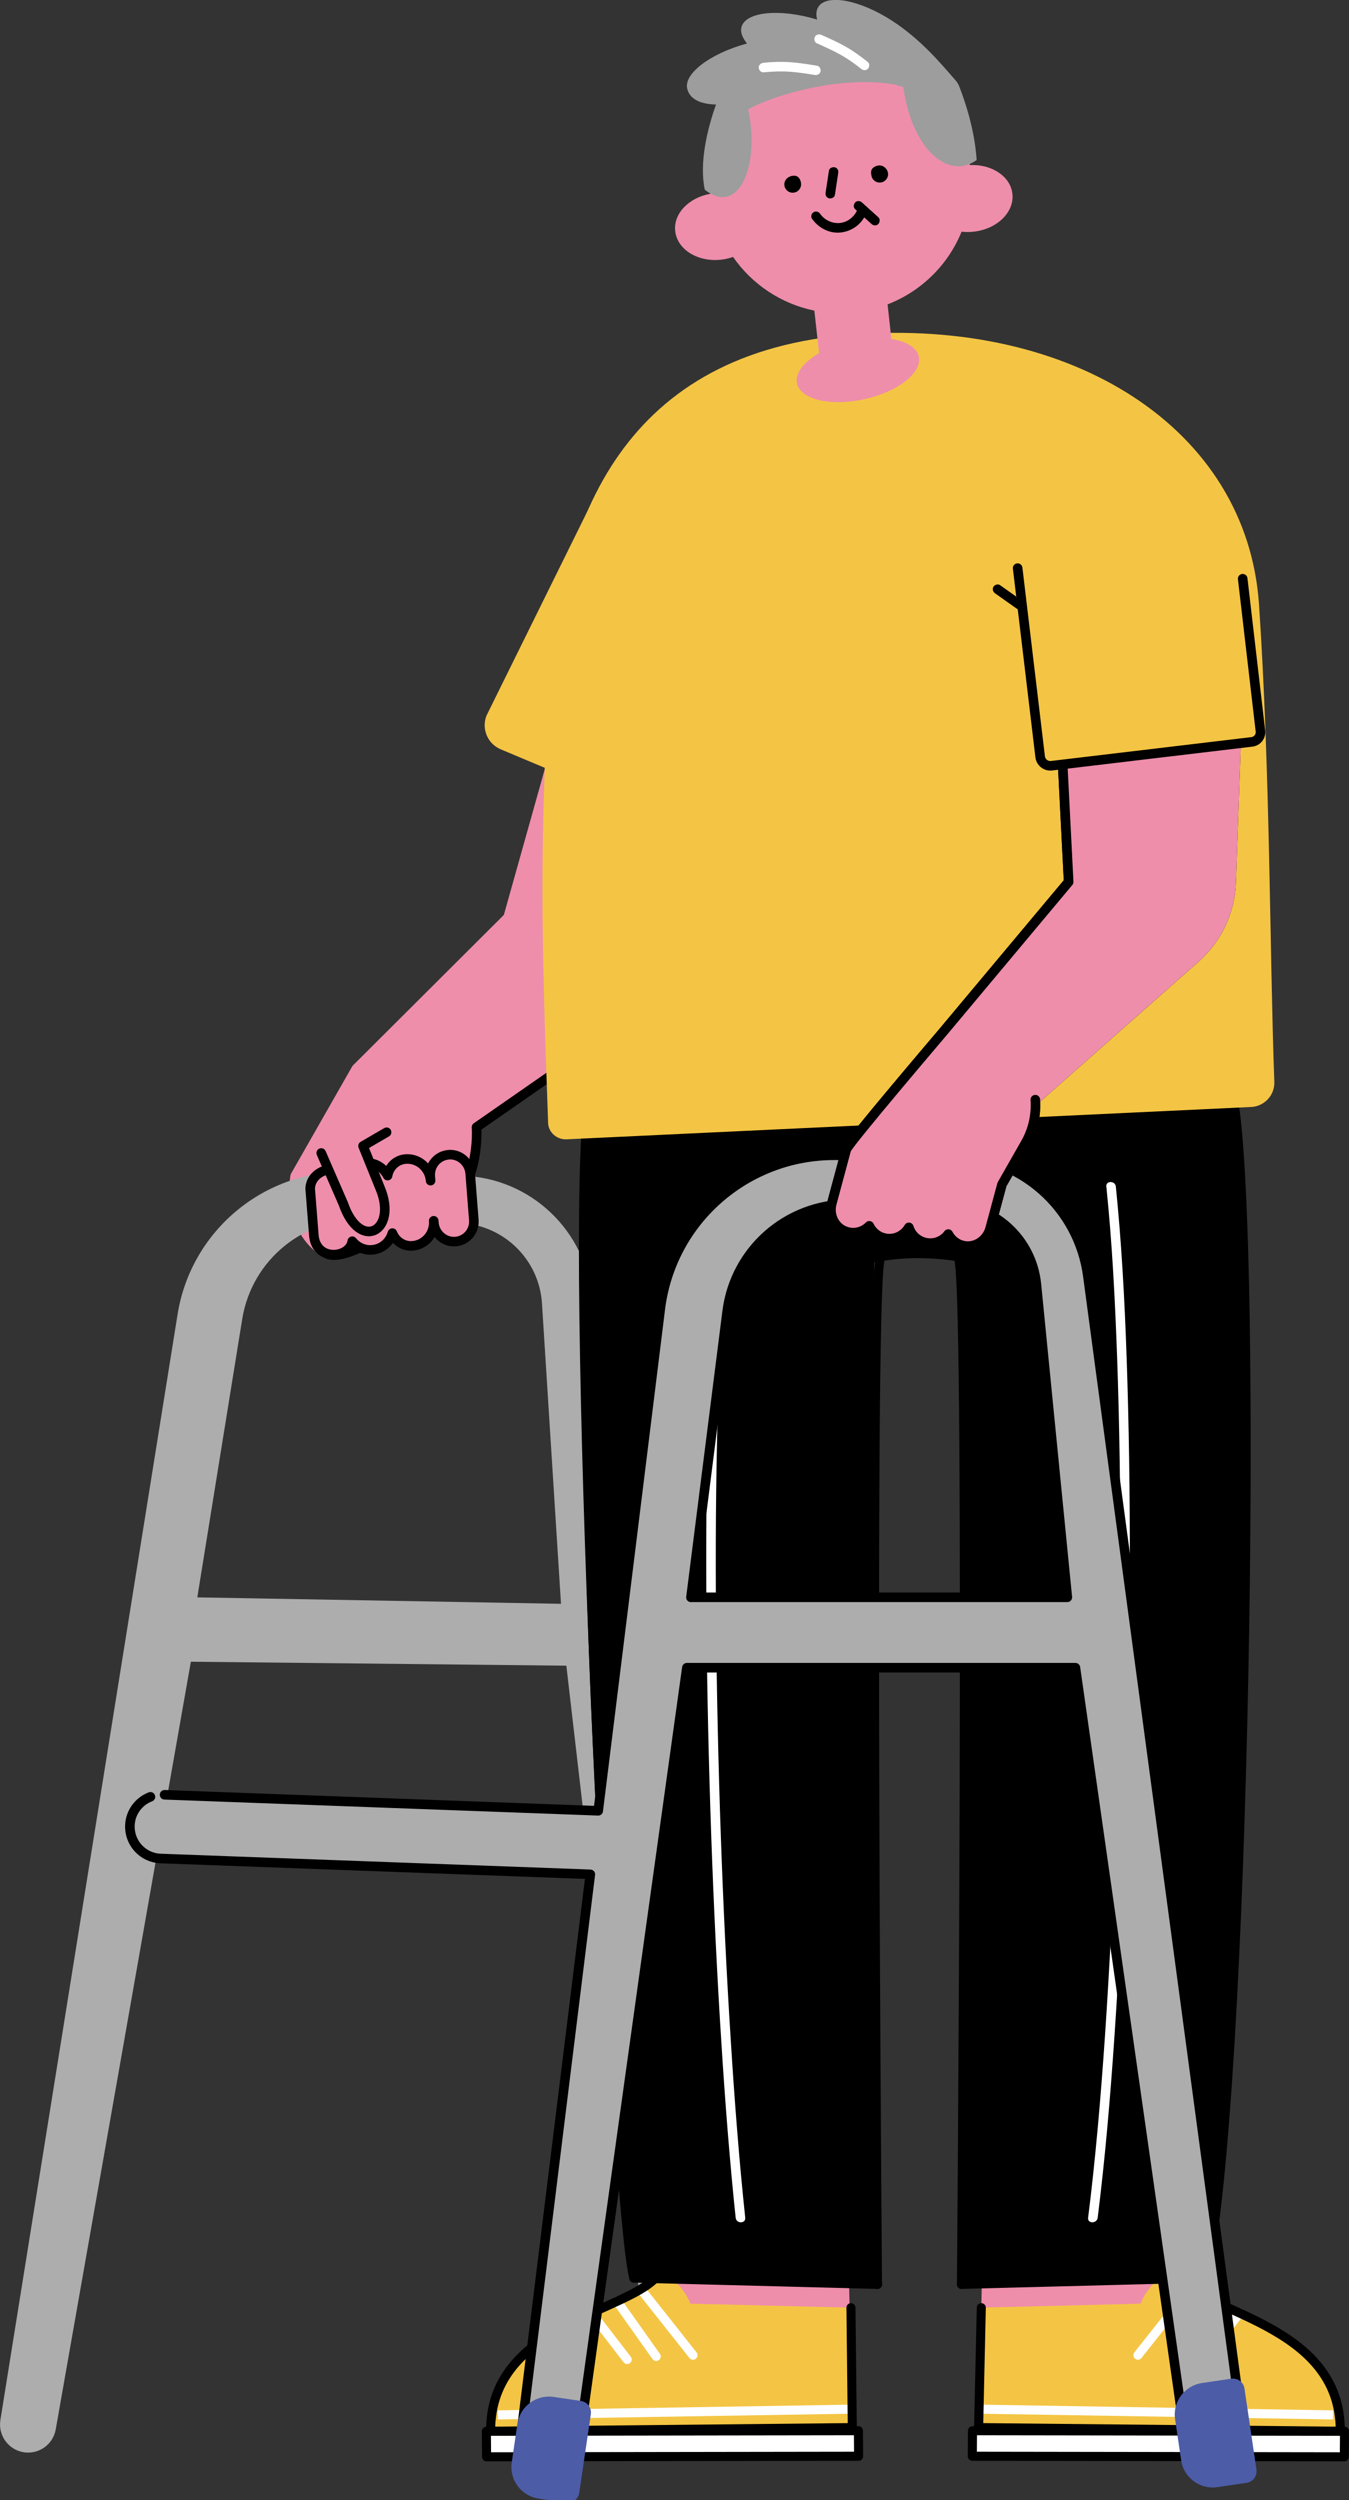 <?xml version="1.0" encoding="UTF-8"?>
<svg id="_レイヤー_2" data-name="レイヤー 2" xmlns="http://www.w3.org/2000/svg" viewBox="0 0 211.54 391.95">
  <rect x="0" y="0" width="211.54" height="391.95" fill="#333333" stroke="none"/>
  <defs>
    <style>
      .cls-1 {
        fill: #adadad;
      }

      .cls-2, .cls-3, .cls-4, .cls-5, .cls-6, .cls-7 {
        stroke-linecap: round;
      }

      .cls-2, .cls-8 {
        stroke: #fff;
        stroke-miterlimit: 10;
      }

      .cls-2, .cls-8, .cls-4, .cls-5, .cls-7 {
        fill: none;
      }

      .cls-2, .cls-8, .cls-4, .cls-6 {
        stroke-width: 1.42px;
      }

      .cls-9, .cls-3 {
        fill: #ee8eab;
      }

      .cls-10 {
        fill: #9d9d9d;
      }

      .cls-11 {
        fill: #4c5ca7;
      }

      .cls-12, .cls-6 {
        fill: #fff;
      }

      .cls-3, .cls-4, .cls-5, .cls-6 {
        stroke: #000;
      }

      .cls-3, .cls-4, .cls-5, .cls-6, .cls-7 {
        stroke-linejoin: round;
      }

      .cls-3, .cls-5, .cls-7 {
        stroke-width: 1.5px;
      }

      .cls-13 {
        fill: #f4c544;
      }

      .cls-7 {
        stroke: #ee8eab;
      }
    </style>
  </defs>
  <g id="_レイヤー_33" data-name="レイヤー 33">
    <g>
      <path class="cls-9" d="M113.06,114.47l-27.15,5.16-6.24,24.2-23.8,23.73-9.59,16.81s-1.52,8.23,4.84,12.11c4.26,2.59,22.61-12.51,22.61-12.51.77-1.85,1.15-5.36.99-7.25l28.78-20,9.56-42.24Z"/>
      <path class="cls-7" d="M87.92,114.47l-8.24,29.36-23.8,23.73-9.59,16.81s-1.52,8.23,4.84,12.11"/>
      <path class="cls-5" d="M51.12,196.48c4.26,2.59,22.61-12.51,22.61-12.51.77-1.85,1.15-5.36.99-7.25l28.78-20,9.56-42.24h-25.15"/>
      <path class="cls-13" d="M76.28,112.21l17.38-35.19,23.2,28.84-9.97,23.54-28.38-11.93c-2.04-.86-3.03-3.19-2.23-5.26Z"/>
      <path class="cls-1" d="M107.09,381.25h0c2.43-.23,4.2-2.41,3.95-4.83l-18.21-172.97c-.97-10.55-9.63-18.74-20.22-19.12l-17.57-.63c-13.4-.48-25.06,9.1-27.19,22.34L.06,379.41c-.38,2.38,1.23,4.63,3.61,5.04h0c2.39.4,4.65-1.19,5.07-3.58l21.19-120.35,58.88.62,13.5,116.25c.28,2.37,2.41,4.09,4.79,3.86ZM30.94,250.43l7.05-43.67c1.51-9.23,9.65-15.9,18.99-15.56l15.05.54c6.92.25,12.53,5.71,12.96,12.62l2.98,47.08-57.03-1.01Z"/>
      <g>
        <path class="cls-9" d="M103.35,353.72l.02,2.72c-4.11,7.92-26.55,7.69-26.43,24.72l56.71-.57-.58-26.04-29.72-.84Z"/>
        <path class="cls-13" d="M108.26,361.17s-1.41-3.96-4.89-4.73c-6.83,6.61-26.55,7.69-26.43,24.72l56.71-.57-.21-18.8-25.18-.63Z"/>
        <line class="cls-8" x1="78.07" y1="378.6" x2="133.59" y2="377.7"/>
        <line class="cls-2" x1="92.74" y1="362.63" x2="98.35" y2="369.92"/>
        <line class="cls-2" x1="100.97" y1="359.51" x2="108.67" y2="369.24"/>
        <line class="cls-2" x1="96.78" y1="360.8" x2="102.9" y2="369.44"/>
        <path class="cls-4" d="M103.35,353.72l.02,2.72c-4.23,6.1-26.55,7.69-26.43,24.72l56.71-.57-.21-18.8"/>
        <polygon class="cls-6" points="76.3 385.17 76.27 381.17 134.61 381.08 134.64 385.08 76.3 385.17"/>
      </g>
      <g>
        <path class="cls-9" d="M183.76,353.72l-.02,2.72c4.11,7.92,26.55,7.69,26.43,24.72l-56.71-.57.58-26.04,29.72-.84Z"/>
        <path class="cls-13" d="M178.85,361.17s1.41-3.96,4.89-4.73c6.83,6.61,26.55,7.69,26.43,24.72l-56.71-.57.21-18.8,25.18-.63Z"/>
        <line class="cls-8" x1="209.04" y1="378.6" x2="153.52" y2="377.7"/>
        <line class="cls-2" x1="194.37" y1="362.63" x2="188.76" y2="369.92"/>
        <line class="cls-2" x1="186.14" y1="359.51" x2="178.44" y2="369.24"/>
        <line class="cls-2" x1="190.34" y1="360.8" x2="184.21" y2="369.44"/>
        <path class="cls-4" d="M183.76,353.72l-.02,2.72c4.23,6.1,26.55,7.69,26.43,24.72l-56.71-.57.42-18.8"/>
        <polygon class="cls-6" points="210.81 385.17 210.84 381.17 152.5 381.08 152.47 385.08 210.81 385.17"/>
      </g>
      <path d="M192.25,157.8l-30.39,4.97v-.13s-23.67.13-23.67.13c.03-.61.06-1.22.09-1.82,0,0-43.83-14.35-44.85-3.15-4.54,49.83-.81,140.01,5.97,199.27l38.21,1.06c0-40.9-1.45-106.77-.52-160.27,4.12-1.27,8.91-1.49,13.3-.8.94,47.76.93,121,.93,161.08l38.21-1.1c6.77-59.26,7.85-142.42,2.73-199.23Z"/>
      <g>
        <path class="cls-4" d="M92.12,174.61c-2.76,28.11,4.31,171.17,7.27,182.54"/>
        <path class="cls-4" d="M193.37,172.07c3.99,22.12,1.93,158.28-4.39,185.08"/>
        <path class="cls-4" d="M188.98,357.15l-38.21.99"/>
        <path class="cls-4" d="M99.39,357.15l38.21.99"/>
        <path class="cls-4" d="M137.6,358.14s-1.25-151.13.35-160.32"/>
        <path class="cls-4" d="M150.77,358.14s1.25-151.13-.35-160.32"/>
        <path class="cls-4" d="M130.86,199.08c9.96-3.92,17.9-2.71,27.61-.41"/>
      </g>
      <path class="cls-12" d="M112.78,191.79c-.9,8.69-1.33,17.43-1.62,26.16-.35,10.57-.45,21.14-.4,31.71.05,11.32.27,22.64.63,33.96.35,10.94.84,21.87,1.49,32.79.57,9.46,1.25,18.91,2.18,28.34.1.98.2,1.95.3,2.93s1.6.96,1.5,0c-.97-9.16-1.67-18.35-2.25-27.55-.69-10.8-1.2-21.61-1.58-32.42s-.65-22.66-.75-34c-.09-10.72-.03-21.45.27-32.16.25-9.02.64-18.05,1.46-27.04.08-.91.17-1.82.27-2.73.1-.96-1.4-.95-1.5,0h0Z"/>
      <path class="cls-12" d="M173.49,186.03c.91,8.82,1.36,17.69,1.68,26.55.39,10.97.53,21.96.52,32.94-.01,11.79-.21,23.57-.57,35.36-.35,11.47-.86,22.93-1.59,34.38-.62,9.78-1.39,19.56-2.52,29.3-.12,1.04-.25,2.09-.38,3.13-.12.96,1.38.95,1.5,0,1.19-9.5,1.99-19.04,2.64-28.59.77-11.32,1.32-22.65,1.7-33.99s.64-23.61.69-35.42c.05-11.15-.04-22.3-.38-33.45-.28-9.14-.69-18.28-1.53-27.39-.09-.94-.18-1.88-.27-2.82s-1.6-.96-1.5,0h0Z"/>
      <path class="cls-13" d="M88.79,178.62c-1.44.05-2.79-1.06-2.84-2.57-1.1-30.16-1.22-42.79-.07-65.84,1.48-29.64,12.53-55.04,47.76-57.76,34.52-2.67,61.93,14.71,63.79,42.34,1.76,26.13,1.66,54.5,2.4,74.83.08,2.13-1.63,3.86-3.66,3.93l-107.38,5.07Z"/>
      <path class="cls-1" d="M195.25,383.9l-24.65-183.77c-1.4-10.87-10.65-19.01-21.61-19.01h-18.18c-13.87,0-25.57,10.34-27.27,24.1l-9.73,78.67-68.26-2.52c-2.76-.1-5.08,2.05-5.18,4.81-.1,2.76,2.05,5.08,4.81,5.18l67.39,2.48-11.32,91.6c-.31,2.48,1.44,4.74,3.92,5.07,2.48.33,4.76-1.41,5.11-3.88l17.43-125.18h60.93l17.62,123.62c.33,2.48,2.61,4.22,5.09,3.89,2.47-.33,4.21-2.59,3.9-5.07ZM108.35,250.43l5.68-44.84c1.22-9.6,9.38-16.79,19.05-16.79h15.58c7.16,0,13.16,5.43,13.86,12.56l4.85,49.06h-59.02Z"/>
      <path class="cls-5" d="M23.59,281.7c-1.82.69-3.15,2.42-3.22,4.49-.1,2.76,2.05,5.08,4.81,5.18l67.39,2.48-11.32,91.6c-.31,2.48,1.44,4.74,3.92,5.07,2.48.33,4.76-1.41,5.11-3.88l17.43-125.18h60.93l17.62,123.62c.33,2.48,2.61,4.22,5.09,3.89,2.47-.33,4.21-2.59,3.9-5.07l-24.65-183.77c-1.4-10.87-10.65-19.01-21.61-19.01h-18.18c-13.87,0-25.57,10.34-27.27,24.1l-9.73,78.67-68-2.51M108.35,250.43l5.68-44.84c1.22-9.6,9.38-16.79,19.05-16.79h15.58c7.16,0,13.16,5.43,13.86,12.56l4.85,49.06h-59.02Z"/>
      <path class="cls-3" d="M165.5,97.64l2.07,40.62-19.69,23.53c-.08.1-14.95,17.55-15.18,18.44l-2.27,8.44c-.46,1.7.32,3.56,1.92,4.27,1.44.64,2.97.24,3.95-.76.43.89,1.22,1.61,2.25,1.89,1.58.42,3.18-.3,3.96-1.65.35,1.11,1.23,2.02,2.44,2.35,1.43.39,2.9-.17,3.74-1.3.46.88,1.28,1.57,2.34,1.81,1.87.42,3.72-.83,4.22-2.69l1.86-6.9,3.68-6.46c1.22-2.13,1.71-4.51,1.55-6.83l25.12-22.19c3.42-3.02,5.45-7.32,5.6-11.89l1.44-40.51-28.99-.17Z"/>
      <path class="cls-9" d="M165.5,97.64l2.07,40.62-19.69,23.53c-.08.1-14.95,17.55-15.18,18.44l-2.27,8.44c-.46,1.7.32,3.56,1.92,4.27,1.44.64,2.97.24,3.95-.76.43.89,1.22,1.61,2.25,1.89,1.58.42,3.18-.3,3.96-1.65.35,1.11,1.23,2.02,2.44,2.35,1.43.39,2.9-.17,3.74-1.3.46.88,1.28,1.57,2.34,1.81,1.87.42,3.72-.83,4.22-2.69l1.86-6.9,3.68-6.46c1.22-2.13,1.71-4.51,1.55-6.83l25.12-22.19c3.42-3.02,5.45-7.32,5.6-11.89l1.44-40.51-28.99-.17Z"/>
      <path class="cls-7" d="M162.34,172.4l25.12-22.19c3.42-3.02,5.45-7.32,5.6-11.89l1.44-40.51"/>
      <path class="cls-5" d="M194.5,97.81l-28.99-.17,2.07,40.62-19.69,23.53c-.08.1-14.95,17.55-15.18,18.44l-2.27,8.44c-.46,1.7.32,3.56,1.92,4.27,1.44.64,2.97.24,3.95-.76.43.89,1.22,1.61,2.25,1.89,1.58.42,3.18-.3,3.96-1.65.35,1.11,1.23,2.02,2.44,2.35,1.43.39,2.9-.17,3.74-1.3.46.88,1.28,1.57,2.34,1.81,1.87.42,3.72-.83,4.22-2.69l1.86-6.9,3.68-6.46c1.22-2.13,1.71-4.51,1.55-6.83"/>
      <path d="M156.05,93.03c2.19,1.55,4.38,3.1,6.58,4.65.31.22.62.44.93.66.33.23.83.06,1.03-.27.22-.38.06-.79-.27-1.03-2.19-1.55-4.38-3.1-6.58-4.65-.31-.22-.62-.44-.93-.66-.33-.23-.83-.06-1.03.27-.22.38-.06.79.27,1.03h0Z"/>
      <polygon class="cls-13" points="163.3 120.23 158.3 86.29 194.87 90.73 197.82 116.12 163.3 120.23"/>
      <path class="cls-5" d="M194.87,90.73l2.78,23.88c.1.84-.5,1.6-1.34,1.7l-31.42,3.74c-.88.1-1.67-.52-1.78-1.4l-3.53-29.58"/>
      <path class="cls-9" d="M158.76,30.39c-.3-2.74-3.24-4.68-6.68-4.51-1.49-10.97-11.46-18.82-22.53-17.59s-19.08,11.06-18.14,22.09c-3.39.59-5.84,3.12-5.53,5.86.32,2.88,3.54,4.88,7.2,4.47.66-.07,1.28-.22,1.87-.43,2.98,4.3,7.54,7.35,12.75,8.42l.74,6.66c-2.97,1.71-4.3,3.97-3.03,5.68,1.66,2.22,7.08,2.67,12.12,1s7.78-4.83,6.12-7.05c-.71-.95-2.11-1.57-3.87-1.85l-.6-5.42c5.33-2.06,9.51-6.23,11.61-11.4.62.07,1.26.08,1.92,0,3.66-.41,6.37-3.07,6.05-5.94Z"/>
      <g>
        <path d="M125.61,28.67c-.13-.72-.52-1.19-1.25-1.12-.97.11-1.48.86-1.35,1.58s.81,1.19,1.53,1.06,1.19-.81,1.06-1.53Z"/>
        <path d="M139.24,27.08c-.13-.72-.97-1.49-2-.98-.65.32-.72.73-.59,1.44.13.72.81,1.19,1.53,1.06s1.19-.81,1.06-1.53Z"/>
        <path d="M127.33,34.28c.96,1.41,2.66,2.33,4.39,2.18s3.24-1.18,3.98-2.71c.17-.37.1-.81-.27-1.03-.33-.19-.85-.1-1.03.27-.5,1.05-1.5,1.85-2.68,1.97s-2.42-.44-3.1-1.43c-.23-.33-.66-.48-1.03-.27-.33.19-.5.69-.27,1.03h0Z"/>
        <path d="M137.73,34.06c-.86-.77-1.71-1.55-2.57-2.32-.29-.26-.78-.31-1.06,0-.26.29-.31.78,0,1.06.86.77,1.71,1.55,2.57,2.32.29.26.78.31,1.06,0,.26-.29.31-.78,0-1.06h0Z"/>
        <path d="M129.99,26.75c-.17,1.14-.35,2.28-.52,3.42-.03.21-.03.39.08.58.09.16.27.3.45.34.36.08.86-.11.92-.52.17-1.14.35-2.28.52-3.42.03-.21.03-.39-.08-.58-.09-.16-.27-.3-.45-.34-.36-.08-.86.11-.92.52h0Z"/>
      </g>
      <path class="cls-10" d="M112.28,16.39c-2.77-.08-4.12-1.01-4.5-2.42-.65-2.36,3.53-5.56,9.32-7.14.01,0,.03,0,.04-.01-.75-.92-1.09-1.83-.85-2.63.7-2.35,5.93-2.87,11.68-1.17.06.02.11.04.17.05-.2-.78-.15-1.46.19-2,1.33-2.06,6.5-1.09,11.54,2.17,4.52,2.92,7.72,6.77,10,9.39.23.27.42.57.55.91,1.99,5.15,2.57,9.08,2.73,11.55-4.39,3.19-10.14-1.63-11.5-11.44-.46-.11-.93-.25-1.42-.41-9.18-1.56-20.19,2.21-22.9,3.92,1.88,8.72-1.46,16.84-6.81,12.58-.9-4.16.4-9.56,1.76-13.35Z"/>
      <path class="cls-12" d="M128.07,6.78c1.24.55,2.49,1.11,3.68,1.77s2.25,1.41,3.28,2.24c.31.25.75.31,1.06,0,.26-.26.32-.8,0-1.06-1.11-.89-2.26-1.73-3.5-2.43s-2.49-1.25-3.76-1.82c-.37-.16-.81-.11-1.03.27-.19.32-.1.86.27,1.03h0Z"/>
      <path class="cls-12" d="M128.14,10.31c-1.4-.23-2.81-.46-4.23-.56s-2.79-.05-4.18.09c-.4.04-.75.32-.75.75,0,.37.34.79.75.75,1.35-.13,2.7-.19,4.05-.1s2.64.3,3.96.51c.4.06.81-.1.92-.52.1-.36-.12-.86-.52-.92h0Z"/>
      <path class="cls-3" d="M70.35,181.04c-1.73.13-3.02,1.65-2.88,3.4l.05.66c-.16-2.02-1.91-3.54-3.91-3.39-1.46.11-2.59,1.21-2.83,2.6-.65-1.27-2.01-2.09-3.5-1.98-1.31.1-2.38.89-2.94,1.99-1.34-1.96-5.59-.96-5.7,2.02l.57,7.29c.33,4.26,5.67,3.6,6.03.96.73.91,1.87,1.46,3.1,1.36,1.55-.12,2.78-1.2,3.19-2.63.5,1.26,1.74,2.11,3.15,2,2-.15,3.49-1.91,3.33-3.93l.03.33c.14,1.75,1.65,3.06,3.38,2.93s3.02-1.65,2.88-3.4l-.57-7.29c-.14-1.75-1.65-3.06-3.38-2.93Z"/>
      <path class="cls-3" d="M60.62,177.51l-3.69,2.15,2.71,6.7c2.72,6.56-3.16,9.98-5.81,2.35l-3.46-7.95"/>
      <path class="cls-11" d="M85.64,375.78h4.34c1.01,0,1.83.82,1.83,1.83v12.45c0,1.01-.82,1.83-1.83,1.83h-4.34c-2.76,0-5-2.24-5-5v-6.11c0-2.76,2.24-5,5-5Z" transform="translate(56.92 -8.47) rotate(8.39)"/>
      <path class="cls-11" d="M189.68,373.41h4.64c1.01,0,1.83.82,1.83,1.83v12.84c0,1.01-.82,1.83-1.83,1.83h-4.64c-2.76,0-5-2.24-5-5v-6.5c0-2.76,2.24-5,5-5Z" transform="translate(-53.71 31.91) rotate(-8.4)"/>
    </g>
  </g>
</svg>